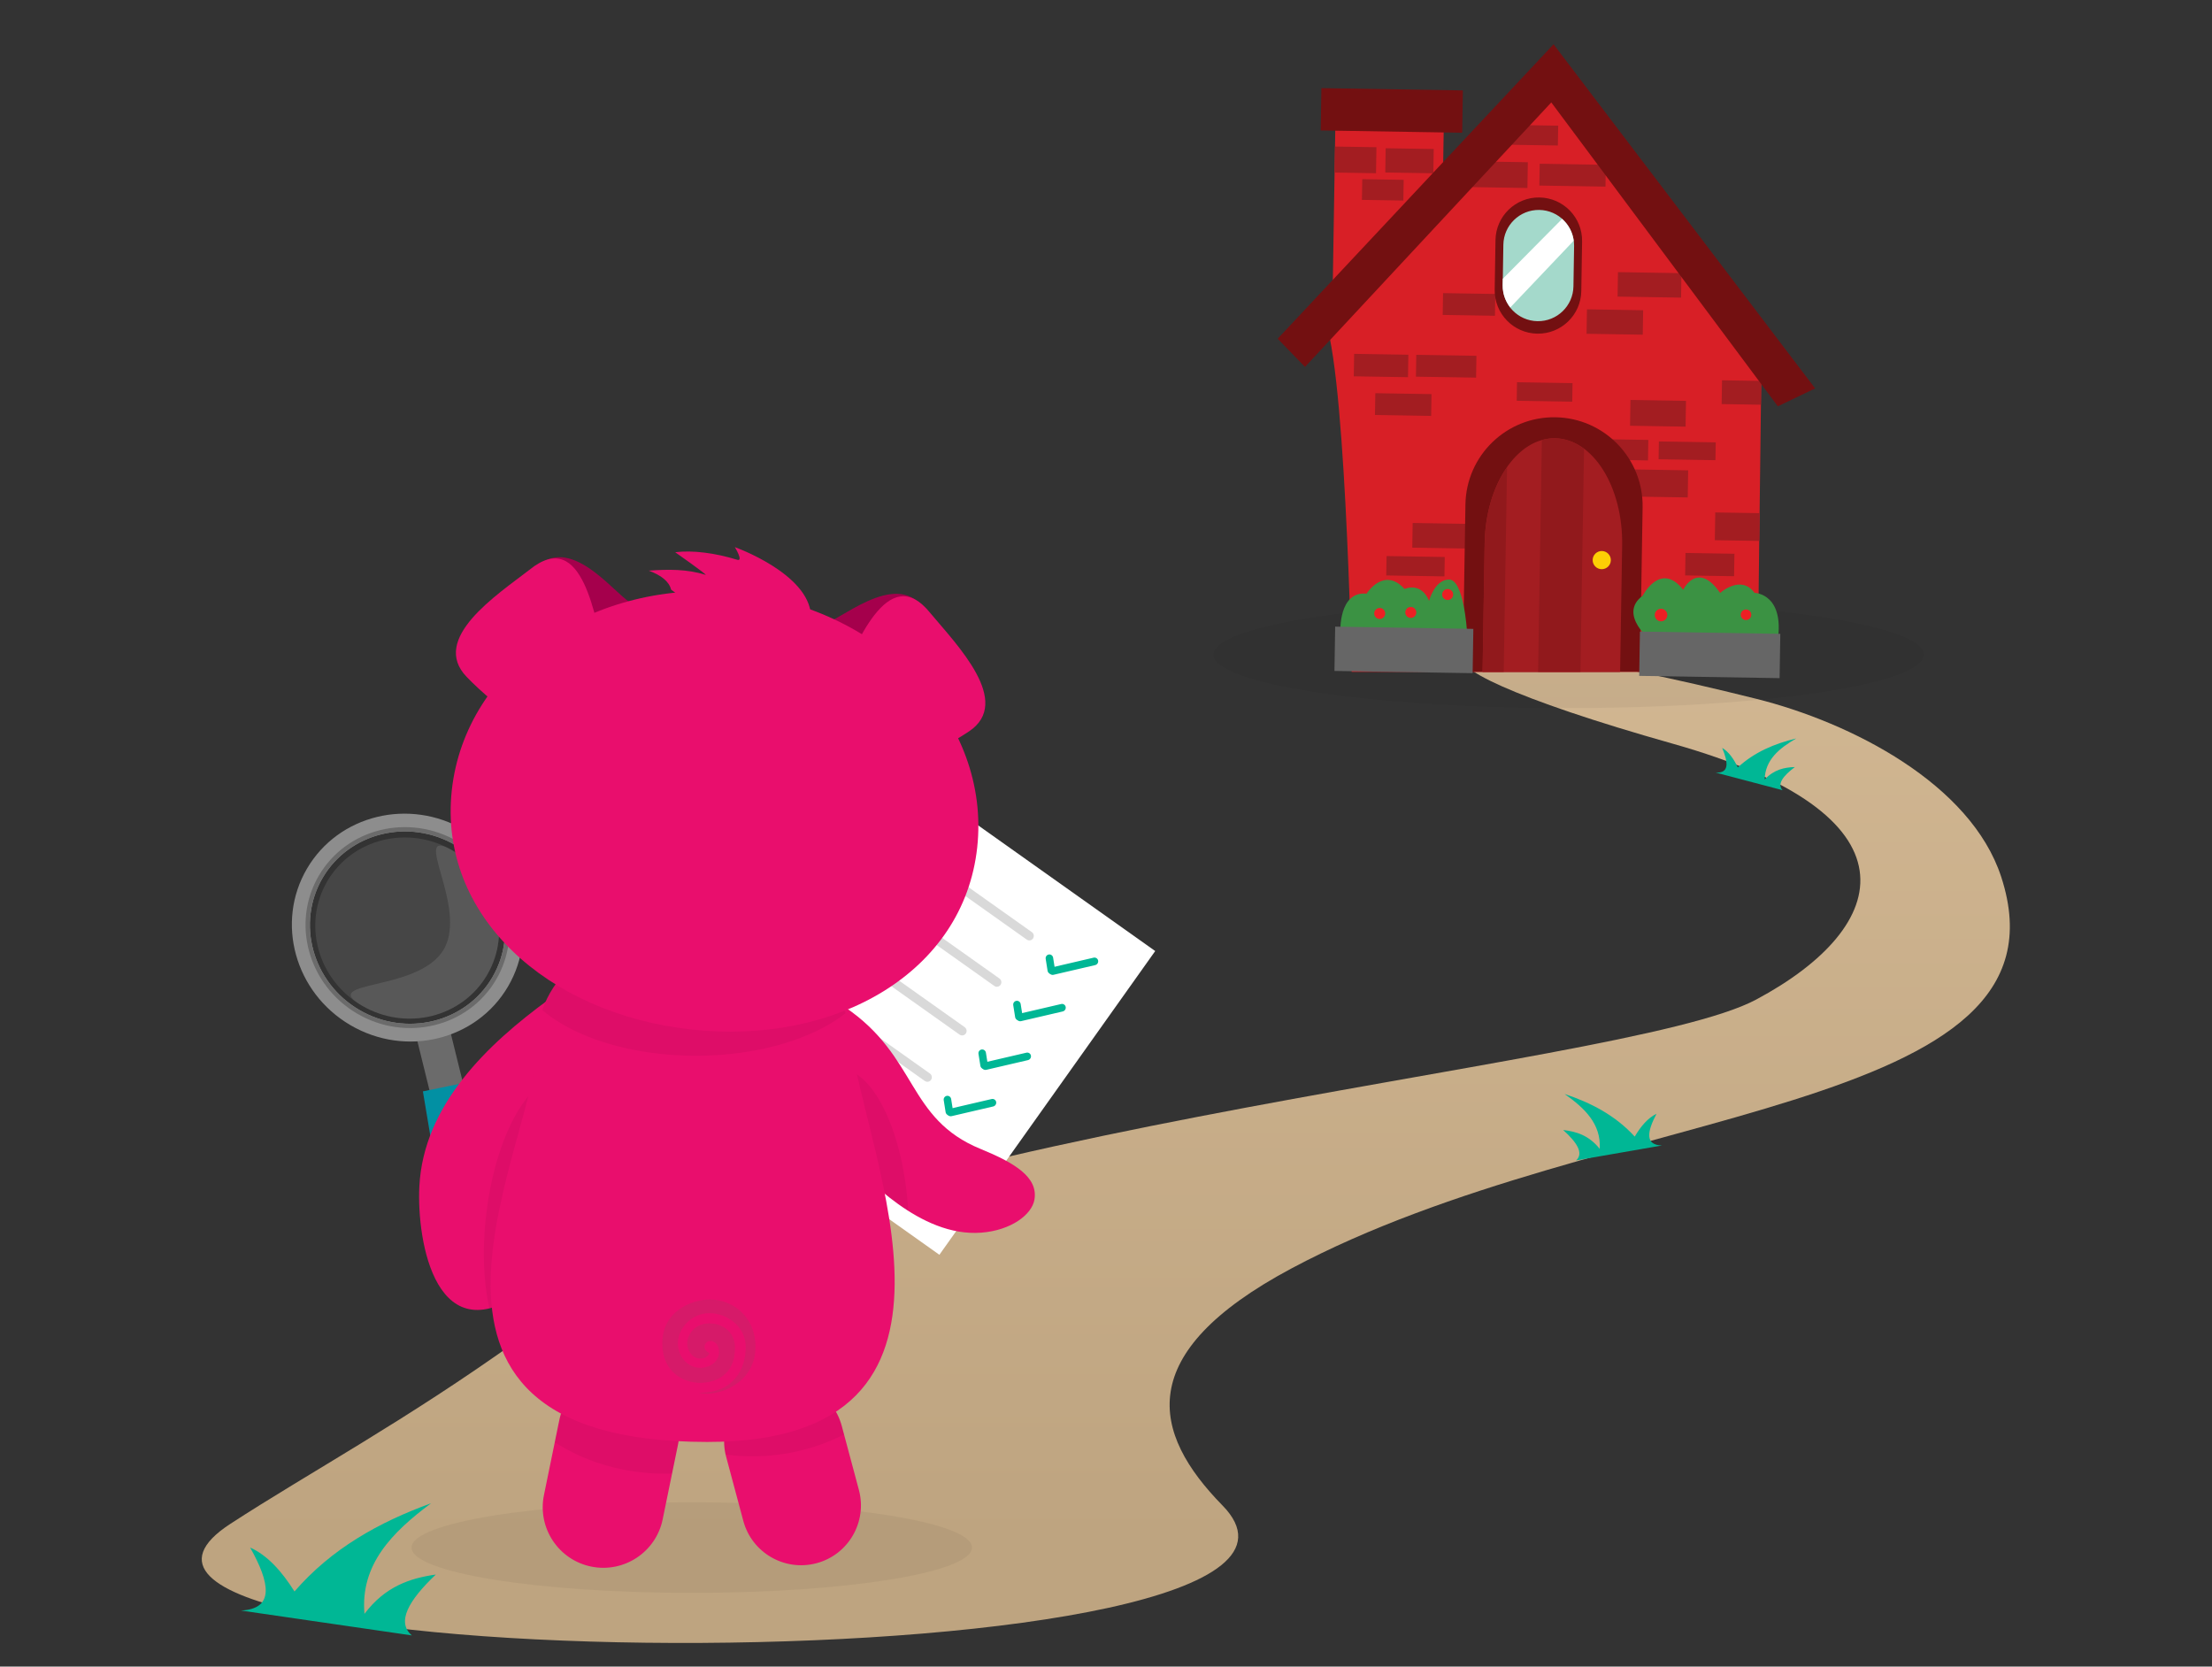 <?xml version="1.0" encoding="UTF-8" standalone="no"?>
<!DOCTYPE svg PUBLIC "-//W3C//DTD SVG 1.1//EN" "http://www.w3.org/Graphics/SVG/1.1/DTD/svg11.dtd">
<svg width="100%" height="100%" viewBox="0 0 730 550" version="1.1" xmlns="http://www.w3.org/2000/svg" xmlns:xlink="http://www.w3.org/1999/xlink" xml:space="preserve" xmlns:serif="http://www.serif.com/" style="fill-rule:evenodd;clip-rule:evenodd;stroke-linejoin:round;stroke-miterlimit:1.414;">
    <rect x="0" y="0" width="730" height="550" fill="#333333" stroke="none"/>
    <g transform="matrix(1,0,0,1,51.195,0)">
        <g transform="matrix(1.962,0,0,1.962,-90.442,-91.49)">
            <path d="M315.395,164.166C257.407,149.673 247.439,156.489 301.384,171.726C343.387,183.59 338.496,202.416 315.395,214.762C292.618,226.934 157.51,236.011 107.203,272C87.978,285.753 72.051,294.3 58.762,302.935C17.479,329.759 255.733,330.566 225.641,299.86C213.69,287.665 210.466,274.278 237.203,260C290.078,231.764 369.863,234.561 356.606,194.089C351.508,178.525 331.527,168.198 315.395,164.166Z" style="fill:url(#_Linear1);fill-rule:nonzero;"/>
        </g>
        <g transform="matrix(0.842,0,0,0.603,11.752,213.457)">
            <ellipse cx="196.376" cy="492.971" rx="109.841" ry="24.791" style="fill-opacity:0.05;"/>
        </g>
        <g transform="matrix(1.067,0,0,0.712,256.967,-134.969)">
            <ellipse cx="196.376" cy="492.971" rx="109.841" ry="24.791" style="fill-opacity:0.05;"/>
        </g>
        <g transform="matrix(0.943,0,0,0.943,-0.716,21.524)">
            <g id="Mag-Glass" serif:id="Mag Glass" transform="matrix(0.19,-0.324,0.334,0.196,-173.017,414.445)">
                <g>
                    <g transform="matrix(0.543,0.574,-0.727,0.687,770.294,87.71)">
                        <rect x="162.811" y="454.704" width="39.799" height="241.94" style="fill:rgb(107,107,107);"/>
                    </g>
                    <g transform="matrix(0.763,0.821,-0.55,0.51,613.358,157.969)">
                        <path d="M202.61,454.704L162.811,454.704L152.083,696.644C150.912,723.054 214.845,721.97 213.686,696.644L202.61,454.704Z" style="fill:rgb(2,144,163);"/>
                    </g>
                    <path d="M611.837,331.36C669.955,331.36 717.139,378.544 717.139,436.662C717.139,494.78 669.955,541.964 611.837,541.964C553.719,541.964 506.535,494.78 506.535,436.662C506.535,378.544 553.719,331.36 611.837,331.36ZM611.837,347.788C660.888,347.788 700.712,387.611 700.712,436.662C700.712,485.713 660.888,525.537 611.837,525.537C562.786,525.537 522.963,485.713 522.963,436.662C522.963,387.611 562.786,347.788 611.837,347.788Z" style="fill:rgb(141,141,141);"/>
                    <path d="M611.837,343.807C663.085,343.807 704.693,385.414 704.693,436.662C704.693,487.91 663.085,529.518 611.837,529.518C560.589,529.518 518.982,487.91 518.982,436.662C518.982,385.414 560.589,343.807 611.837,343.807ZM611.837,347.788C660.888,347.788 700.712,387.611 700.712,436.662C700.712,485.713 660.888,525.537 611.837,525.537C562.786,525.537 522.963,485.713 522.963,436.662C522.963,387.611 562.786,347.788 611.837,347.788Z" style="fill:rgb(107,107,107);"/>
                </g>
                <g>
                    <g transform="matrix(1,0,0,1,57.431,17.303)">
                        <circle cx="553.903" cy="419.359" r="83.711" style="fill:white;fill-opacity:0.094;"/>
                    </g>
                    <g transform="matrix(1,0,0,1,57.431,17.303)">
                        <path d="M553.903,457.621C600.104,457.621 637.614,373.158 637.614,419.359C637.614,465.561 600.104,503.07 553.903,503.07C507.702,503.07 470.193,465.561 470.193,419.359C470.193,373.158 507.702,457.621 553.903,457.621Z" style="fill:white;fill-opacity:0.1;"/>
                    </g>
                </g>
            </g>
            <g transform="matrix(0.811,0,0,0.811,54.916,68.313)">
                <g transform="matrix(0.603,0.428,-0.464,0.653,183.653,-41.487)">
                    <rect x="307.079" y="214.727" width="158.528" height="200.718" style="fill:white;"/>
                </g>
                <g>
                    <g transform="matrix(0.358,0.254,-0.011,0.016,148.83,169.29)">
                        <path d="M465.607,315.086C465.607,259.696 463.596,214.727 461.119,214.727L311.566,214.727C309.09,214.727 307.079,259.696 307.079,315.086C307.079,370.475 309.09,415.445 311.566,415.445L461.119,415.445C463.596,415.445 465.607,370.475 465.607,315.086Z" style="fill:rgb(217,217,217);"/>
                    </g>
                    <g transform="matrix(0.841,0,0,0.841,48.546,43.744)">
                        <g transform="matrix(0.01,0.063,-0.019,0.003,324.342,283.815)">
                            <path d="M465.607,315.086C465.607,259.696 451.866,214.727 434.941,214.727L337.745,214.727C320.82,214.727 307.079,259.696 307.079,315.086C307.079,370.475 320.82,415.445 337.745,415.445L434.941,415.445C451.866,415.445 465.607,370.475 465.607,315.086Z" style="fill:rgb(0,183,149);"/>
                        </g>
                        <g transform="matrix(-0.159,0.037,-0.004,-0.019,396.815,301.827)">
                            <path d="M465.607,315.086C465.607,259.696 460.196,214.727 453.532,214.727L319.154,214.727C312.49,214.727 307.079,259.696 307.079,315.086C307.079,370.475 312.49,415.445 319.154,415.445L453.532,415.445C460.196,415.445 465.607,370.475 465.607,315.086Z" style="fill:rgb(0,183,149);"/>
                        </g>
                    </g>
                </g>
                <g transform="matrix(1,0,0,1,-14,20)">
                    <g transform="matrix(0.358,0.254,-0.011,0.016,148.83,169.29)">
                        <path d="M465.607,315.086C465.607,259.696 463.596,214.727 461.119,214.727L311.566,214.727C309.09,214.727 307.079,259.696 307.079,315.086C307.079,370.475 309.09,415.445 311.566,415.445L461.119,415.445C463.596,415.445 465.607,370.475 465.607,315.086Z" style="fill:rgb(217,217,217);"/>
                    </g>
                    <g transform="matrix(0.841,0,0,0.841,48.546,43.744)">
                        <g transform="matrix(0.01,0.063,-0.019,0.003,324.342,283.815)">
                            <path d="M465.607,315.086C465.607,259.696 451.866,214.727 434.941,214.727L337.745,214.727C320.82,214.727 307.079,259.696 307.079,315.086C307.079,370.475 320.82,415.445 337.745,415.445L434.941,415.445C451.866,415.445 465.607,370.475 465.607,315.086Z" style="fill:rgb(0,183,149);"/>
                        </g>
                        <g transform="matrix(-0.159,0.037,-0.004,-0.019,396.815,301.827)">
                            <path d="M465.607,315.086C465.607,259.696 460.196,214.727 453.532,214.727L319.154,214.727C312.49,214.727 307.079,259.696 307.079,315.086C307.079,370.475 312.49,415.445 319.154,415.445L453.532,415.445C460.196,415.445 465.607,370.475 465.607,315.086Z" style="fill:rgb(0,183,149);"/>
                        </g>
                    </g>
                </g>
                <g transform="matrix(1,0,0,1,-29,41)">
                    <g transform="matrix(0.358,0.254,-0.011,0.016,148.83,169.29)">
                        <path d="M465.607,315.086C465.607,259.696 463.596,214.727 461.119,214.727L311.566,214.727C309.09,214.727 307.079,259.696 307.079,315.086C307.079,370.475 309.09,415.445 311.566,415.445L461.119,415.445C463.596,415.445 465.607,370.475 465.607,315.086Z" style="fill:rgb(217,217,217);"/>
                    </g>
                    <g transform="matrix(0.841,0,0,0.841,48.546,43.744)">
                        <g transform="matrix(0.01,0.063,-0.019,0.003,324.342,283.815)">
                            <path d="M465.607,315.086C465.607,259.696 451.866,214.727 434.941,214.727L337.745,214.727C320.82,214.727 307.079,259.696 307.079,315.086C307.079,370.475 320.82,415.445 337.745,415.445L434.941,415.445C451.866,415.445 465.607,370.475 465.607,315.086Z" style="fill:rgb(0,183,149);"/>
                        </g>
                        <g transform="matrix(-0.159,0.037,-0.004,-0.019,396.815,301.827)">
                            <path d="M465.607,315.086C465.607,259.696 460.196,214.727 453.532,214.727L319.154,214.727C312.49,214.727 307.079,259.696 307.079,315.086C307.079,370.475 312.49,415.445 319.154,415.445L453.532,415.445C460.196,415.445 465.607,370.475 465.607,315.086Z" style="fill:rgb(0,183,149);"/>
                        </g>
                    </g>
                </g>
                <g transform="matrix(1,0,0,1,-44,61)">
                    <g transform="matrix(0.358,0.254,-0.011,0.016,148.83,169.29)">
                        <path d="M465.607,315.086C465.607,259.696 463.596,214.727 461.119,214.727L311.566,214.727C309.09,214.727 307.079,259.696 307.079,315.086C307.079,370.475 309.09,415.445 311.566,415.445L461.119,415.445C463.596,415.445 465.607,370.475 465.607,315.086Z" style="fill:rgb(217,217,217);"/>
                    </g>
                    <g transform="matrix(0.841,0,0,0.841,48.546,43.744)">
                        <g transform="matrix(0.01,0.063,-0.019,0.003,324.342,283.815)">
                            <path d="M465.607,315.086C465.607,259.696 451.866,214.727 434.941,214.727L337.745,214.727C320.82,214.727 307.079,259.696 307.079,315.086C307.079,370.475 320.82,415.445 337.745,415.445L434.941,415.445C451.866,415.445 465.607,370.475 465.607,315.086Z" style="fill:rgb(0,183,149);"/>
                        </g>
                        <g transform="matrix(-0.159,0.037,-0.004,-0.019,396.815,301.827)">
                            <path d="M465.607,315.086C465.607,259.696 460.196,214.727 453.532,214.727L319.154,214.727C312.49,214.727 307.079,259.696 307.079,315.086C307.079,370.475 312.49,415.445 319.154,415.445L453.532,415.445C460.196,415.445 465.607,370.475 465.607,315.086Z" style="fill:rgb(0,183,149);"/>
                        </g>
                    </g>
                </g>
            </g>
            <g transform="matrix(-0.531,0,0,0.531,2343.63,-597.245)">
                <g transform="matrix(1,0,0,1,0,31.07)">
                    <g transform="matrix(-2.326,-0.623,-0.485,1.811,4808.36,1306.13)">
                        <path d="M266.941,469.71C266.941,458.107 259.603,448.686 250.565,448.686C241.527,448.686 234.189,458.107 234.189,469.71L234.189,493.004C234.189,504.608 241.527,514.028 250.565,514.028C259.603,514.028 266.941,504.608 266.941,493.004L266.941,469.71Z" style="fill:rgb(233,14,109);"/>
                        <clipPath id="_clip2">
                            <path d="M266.941,469.71C266.941,458.107 259.603,448.686 250.565,448.686C241.527,448.686 234.189,458.107 234.189,469.71L234.189,493.004C234.189,504.608 241.527,514.028 250.565,514.028C259.603,514.028 266.941,504.608 266.941,493.004L266.941,469.71Z"/>
                        </clipPath>
                        <g clip-path="url(#_clip2)">
                            <g transform="matrix(-0.092,-0.029,-0.05,0.221,2144.02,-693.153)">
                                <ellipse cx="16620" cy="7243.54" rx="484.69" ry="210.755" style="fill-opacity:0.05;"/>
                            </g>
                        </g>
                    </g>
                    <g transform="matrix(-2.389,0.489,0.4,1.953,4517.8,956.733)">
                        <path d="M266.941,468.723C266.941,457.664 259.603,448.686 250.565,448.686C241.527,448.686 234.189,457.664 234.189,468.723L234.189,493.991C234.189,505.05 241.527,514.028 250.565,514.028C259.603,514.028 266.941,505.05 266.941,493.991L266.941,468.723Z" style="fill:rgb(233,14,109);"/>
                        <clipPath id="_clip3">
                            <path d="M266.941,468.723C266.941,457.664 259.603,448.686 250.565,448.686C241.527,448.686 234.189,457.664 234.189,468.723L234.189,493.991C234.189,505.05 241.527,514.028 250.565,514.028C259.603,514.028 266.941,505.05 266.941,493.991L266.941,468.723Z"/>
                        </clipPath>
                        <g clip-path="url(#_clip3)">
                            <g transform="matrix(-0.098,0.025,0.037,0.224,1618.52,-1606.3)">
                                <ellipse cx="16620" cy="7243.54" rx="484.69" ry="210.755" style="fill-opacity:0.05;"/>
                            </g>
                        </g>
                    </g>
                </g>
                <g transform="matrix(-1.635,0,0,1.772,4511.17,1185.75)">
                    <path d="M219.445,312.902C194.371,329.745 168.725,352.388 167.051,382.539C165.921,402.874 173.802,446.774 210.97,420.24L219.445,312.902Z" style="fill:rgb(233,14,109);"/>
                    <clipPath id="_clip4">
                        <path d="M219.445,312.902C194.371,329.745 168.725,352.388 167.051,382.539C165.921,402.874 173.802,446.774 210.97,420.24L219.445,312.902Z"/>
                    </clipPath>
                    <g clip-path="url(#_clip4)">
                        <g transform="matrix(-0.05,-0.006,-0.033,0.254,1288.3,-1344.53)">
                            <ellipse cx="16620" cy="7243.54" rx="484.69" ry="210.755" style="fill-opacity:0.05;"/>
                        </g>
                    </g>
                </g>
                <g transform="matrix(1.63,-0.129,0.138,1.742,3554.61,1228.74)">
                    <path d="M220.718,312.997C189.723,329.439 192.42,353.102 161.681,362.289C147.563,366.507 137.611,371.184 138.43,379.738C138.983,385.502 146.905,392.008 158.748,393.744C183.36,397.353 207.049,375.806 214.922,370.185L220.718,312.997Z" style="fill:rgb(233,14,109);"/>
                    <clipPath id="_clip5">
                        <path d="M220.718,312.997C189.723,329.439 192.42,353.102 161.681,362.289C147.563,366.507 137.611,371.184 138.43,379.738C138.983,385.502 146.905,392.008 158.748,393.744C183.36,397.353 207.049,375.806 214.922,370.185L220.718,312.997Z"/>
                    </clipPath>
                    <g clip-path="url(#_clip5)">
                        <g transform="matrix(-0.05,-0.007,-0.04,0.253,1333.98,-1326.57)">
                            <ellipse cx="16620" cy="7243.54" rx="484.69" ry="210.755" style="fill-opacity:0.05;"/>
                        </g>
                    </g>
                </g>
                <g transform="matrix(2.592,0,0,1.962,-5570.53,-996.838)">
                    <path d="M3674.49,1408.61C3670.97,1447.54 3636.05,1543.87 3711,1543.8C3800.61,1543.73 3753.78,1442.75 3754.09,1408.61C3754.28,1386.36 3735.79,1368.33 3711,1368.33C3686.21,1368.33 3676.48,1386.52 3674.49,1408.61Z" style="fill:rgb(233,14,109);fill-rule:nonzero;"/>
                    <clipPath id="_clip6">
                        <path d="M3674.49,1408.61C3670.97,1447.54 3636.05,1543.87 3711,1543.8C3800.61,1543.73 3753.78,1442.75 3754.09,1408.61C3754.28,1386.36 3735.79,1368.33 3711,1368.33C3686.21,1368.33 3676.48,1386.52 3674.49,1408.61Z" clip-rule="nonzero"/>
                    </clipPath>
                    <g clip-path="url(#_clip6)">
                        <g transform="matrix(0.095,0,0,0.155,2134.97,258.656)">
                            <ellipse cx="16620" cy="7243.54" rx="484.69" ry="210.755" style="fill-opacity:0.05;"/>
                        </g>
                    </g>
                </g>
                <g transform="matrix(0.994,-0.108,0.108,0.994,-96.533,471.468)">
                    <g transform="matrix(1.979,-0.971,0.971,1.979,-1691.86,1658.69)">
                        <path d="M2330.94,1039.91C2326.65,1032.92 2319.53,1011.76 2304.05,1024.68C2294.81,1032.09 2275.23,1045.63 2288.23,1052.34C2298.8,1057.79 2317.33,1064.01 2331.99,1063.22C2349.16,1062.3 2334.18,1045.18 2330.94,1039.91Z" style="fill:rgb(165,0,76);fill-rule:nonzero;"/>
                    </g>
                    <g transform="matrix(-1.979,-0.971,-0.971,1.979,9688.31,1658.69)">
                        <path d="M2330.94,1039.91C2326.65,1032.92 2319.53,1011.76 2304.05,1024.68C2294.81,1032.09 2275.23,1045.63 2288.23,1052.34C2298.8,1057.79 2317.33,1064.01 2331.99,1063.22C2349.16,1062.3 2334.18,1045.18 2330.94,1039.91Z" style="fill:rgb(165,0,76);fill-rule:nonzero;"/>
                    </g>
                    <g transform="matrix(0.207,0,0,0.212,1433.05,187.403)">
                        <path d="M12363.1,5912.56C12827.5,5912.56 13204.6,6229.23 13204.6,6619.29C13204.6,7009.35 12827.5,7278.09 12363.1,7278.09C11898.7,7278.09 11521.6,7009.35 11521.6,6619.29C11521.6,6229.23 11898.7,5912.56 12363.1,5912.56Z" style="fill:rgb(233,14,109);"/>
                    </g>
                    <g transform="matrix(0.24,0,0,0.24,1073.63,598.535)">
                        <path d="M12413.8,3475.7C12361.5,3466.06 12309.3,3459.91 12257.9,3470.27C12248.2,3472.22 12347.2,3417.58 12347.2,3417.58C12300.5,3406.4 12237.5,3407.83 12175.6,3419.76C12157.1,3423.32 12185.8,3385.94 12185.8,3385.94C12185.8,3385.94 11976.3,3435.86 11957.8,3549.42L12198.3,3608.07L12347.2,3520.99C12355.6,3498.13 12380.1,3484.29 12413.8,3475.7Z" style="fill:rgb(233,14,109);"/>
                    </g>
                    <g transform="matrix(1.979,-0.971,0.971,1.979,-1691.86,1658.69)">
                        <path d="M2306.76,1021.64C2295.12,1025.38 2271.74,1030.81 2278.19,1045.33C2283.44,1057.13 2294.57,1073.96 2306.67,1080.69C2320.85,1088.57 2318.84,1061.01 2319.31,1053.23C2319.95,1042.92 2326.53,1014.79 2306.76,1021.64Z" style="fill:rgb(233,14,109);fill-rule:nonzero;"/>
                    </g>
                    <g transform="matrix(-1.979,-0.971,-0.971,1.979,9688.31,1658.69)">
                        <path d="M2306.76,1021.64C2295.12,1025.38 2271.74,1030.81 2278.19,1045.33C2283.44,1057.13 2294.57,1073.96 2306.67,1080.69C2320.85,1088.57 2318.84,1061.01 2319.31,1053.23C2319.95,1042.92 2326.53,1014.79 2306.76,1021.64Z" style="fill:rgb(233,14,109);fill-rule:nonzero;"/>
                    </g>
                </g>
                <g transform="matrix(-0.281,0,0,0.281,4077.91,1938.2)">
                    <path d="M110.248,125.868C110.248,125.868 98.774,120.484 98.893,111.5C99.011,102.516 106.086,97.002 113.491,97.279C120.895,97.555 133.07,103.725 133.07,123.66C133.07,143.595 114.301,160.305 88.493,160.305C62.685,160.305 36.587,137.406 36.587,102.32C36.587,67.233 69.109,32.117 110.248,32.117C151.387,32.117 195.634,62.807 195.634,111.5C195.634,160.193 169.629,218.626 88.493,218.641C80.419,218.642 93.672,220.992 106.984,220.992C152.4,219.567 218.46,185.764 218.46,111.5C218.46,37.236 161.88,-0.572 110.248,0C67.291,0.476 0,28.492 0,102.32C0,176.147 56.61,195.573 88.493,195.573C120.376,195.573 171.458,180.46 170.422,111.5C169.926,78.496 143.888,56.086 110.248,56.086C76.609,56.086 58.473,82.08 58.473,102.32C58.473,122.559 72.753,138.574 88.493,138.574C104.234,138.574 109.747,129.039 110.248,125.868Z" style="fill:rgb(214,26,105);"/>
                </g>
            </g>
        </g>
        <g transform="matrix(2.226,0.036,-0.036,2.226,-74.919,3.899)">
            <rect x="208.848" y="11.892" width="16.074" height="30.972" style="fill:rgb(216,31,38);fill-rule:nonzero;"/>
            <rect x="206.691" y="7.971" width="20.975" height="6.274" style="fill:rgb(115,16,17);fill-rule:nonzero;"/>
            <rect x="208.848" y="16.596" width="6.143" height="3.855" style="fill:rgb(163,29,33);fill-rule:nonzero;"/>
            <rect x="216.363" y="16.727" width="7.122" height="3.594" style="fill:rgb(163,29,33);fill-rule:nonzero;"/>
            <path d="M212.572,94.418C212.572,94.418 210.809,45.608 207.28,41.492L240.604,5.031L272.556,43.256L272.752,93.437L212.572,94.418Z" style="fill:rgb(216,31,38);fill-rule:nonzero;"/>
            <rect x="229.234" y="18.458" width="8.234" height="3.823" style="fill:rgb(163,29,33);fill-rule:nonzero;"/>
            <rect x="235.017" y="12.969" width="6.861" height="2.942" style="fill:rgb(163,29,33);fill-rule:nonzero;"/>
            <rect x="239.231" y="18.655" width="9.802" height="3.234" style="fill:rgb(163,29,33);fill-rule:nonzero;"/>
            <rect x="251.091" y="34.533" width="9.41" height="3.626" style="fill:rgb(163,29,33);fill-rule:nonzero;"/>
            <rect x="212.181" y="47.274" width="8.037" height="3.332" style="fill:rgb(163,29,33);fill-rule:nonzero;"/>
            <rect x="221.394" y="47.274" width="8.919" height="3.235" style="fill:rgb(163,29,33);fill-rule:nonzero;"/>
            <rect x="215.415" y="53.056" width="8.331" height="3.235" style="fill:rgb(163,29,33);fill-rule:nonzero;"/>
            <rect x="236.39" y="51.097" width="8.232" height="2.744" style="fill:rgb(163,29,33);fill-rule:nonzero;"/>
            <rect x="253.247" y="53.449" width="8.233" height="3.822" style="fill:rgb(163,29,33);fill-rule:nonzero;"/>
            <rect x="247.954" y="59.329" width="8.037" height="3.039" style="fill:rgb(163,29,33);fill-rule:nonzero;"/>
            <rect x="257.56" y="59.526" width="8.429" height="2.646" style="fill:rgb(163,29,33);fill-rule:nonzero;"/>
            <rect x="252.954" y="63.74" width="9.017" height="4.019" style="fill:rgb(163,29,33);fill-rule:nonzero;"/>
            <path d="M272.584,50.312L266.772,50.312L266.772,53.841L272.598,53.841L272.584,50.312Z" style="fill:rgb(163,29,33);fill-rule:nonzero;"/>
            <rect x="221.263" y="72.203" width="8.756" height="3.659" style="fill:rgb(163,29,33);fill-rule:nonzero;"/>
            <rect x="217.473" y="77.169" width="8.626" height="2.875" style="fill:rgb(163,29,33);fill-rule:nonzero;"/>
            <path d="M272.66,69.915L266.087,69.915L266.087,74.032L272.676,74.032L272.66,69.915Z" style="fill:rgb(163,29,33);fill-rule:nonzero;"/>
            <rect x="261.773" y="75.992" width="7.254" height="3.332" style="fill:rgb(163,29,33);fill-rule:nonzero;"/>
            <rect x="246.583" y="40.12" width="8.331" height="3.625" style="fill:rgb(163,29,33);fill-rule:nonzero;"/>
            <rect x="225.216" y="38.061" width="7.743" height="3.233" style="fill:rgb(163,29,33);fill-rule:nonzero;"/>
            <path d="M255.306,93.722L255.306,69.327C255.306,62.074 249.425,56.193 242.172,56.193C234.919,56.193 229.038,62.074 229.038,69.327L229.038,94.15L255.306,93.722Z" style="fill:rgb(115,16,17);fill-rule:nonzero;"/>
            <path d="M242.172,59.309C236.543,59.309 231.979,66.346 231.979,75.028L231.979,94.103L252.365,93.77L252.365,75.028C252.365,66.346 247.802,59.309 242.172,59.309Z" style="fill:rgb(163,29,33);fill-rule:nonzero;"/>
            <path d="M200.811,45.216L204.928,49.332L240.8,9.538L275.104,54.036L280.593,51.292L240.996,0.913L200.811,45.216Z" style="fill:rgb(115,16,17);fill-rule:nonzero;"/>
            <path d="M250.724,77.252C250.724,77.996 250.12,78.6 249.376,78.6C248.632,78.6 248.028,77.996 248.028,77.252C248.028,76.508 248.632,75.905 249.376,75.905C250.12,75.905 250.724,76.508 250.724,77.252Z" style="fill:rgb(253,207,5);fill-rule:nonzero;"/>
            <path d="M240.212,59.607L240.212,93.967L246.484,93.868L246.484,60.801C245.174,59.853 243.716,59.309 242.172,59.309C241.501,59.309 240.846,59.414 240.212,59.607Z" style="fill:rgb(145,25,28);fill-rule:nonzero;"/>
            <path d="M235.115,63.703C233.186,66.562 231.979,70.575 231.979,75.028L231.979,94.103L235.115,94.052L235.115,63.703Z" style="fill:rgb(145,25,28);fill-rule:nonzero;"/>
            <rect x="212.966" y="21.367" width="6.14" height="3.07" style="fill:rgb(163,29,33);fill-rule:nonzero;"/>
            <path d="M245.7,37.424C245.7,40.969 242.826,43.844 239.28,43.844C235.735,43.844 232.86,40.969 232.86,37.424L232.86,30.074C232.86,26.528 235.735,23.654 239.28,23.654C242.826,23.654 245.7,26.528 245.7,30.074L245.7,37.424Z" style="fill:rgb(115,16,17);fill-rule:nonzero;"/>
            <path d="M244.524,36.75C244.524,39.646 242.177,41.994 239.28,41.994C236.386,41.994 234.037,39.646 234.037,36.75L234.037,30.746C234.037,27.851 236.386,25.503 239.28,25.503C242.177,25.503 244.524,27.851 244.524,30.746L244.524,36.75Z" style="fill:rgb(164,217,203);fill-rule:nonzero;"/>
            <path d="M242.678,26.782L234.037,35.793L234.037,36.75C234.037,37.996 234.49,39.126 235.216,40.026L244.448,29.986C244.26,28.705 243.614,27.585 242.678,26.782Z" style="fill:white;fill-rule:nonzero;"/>
            <path d="M210.809,88.537C210.809,88.537 210.417,82.461 214.599,82.788C214.599,82.788 217.081,78.671 220.218,82.004C220.218,82.004 222.634,80.828 223.876,83.703C223.876,83.703 224.66,80.5 226.816,80.5C228.973,80.5 229.562,88.015 229.562,88.015L210.809,88.537Z" style="fill:rgb(59,146,67);fill-rule:nonzero;"/>
            <path d="M217.407,85.696C217.407,86.146 217.041,86.511 216.591,86.511C216.141,86.511 215.775,86.146 215.775,85.696C215.775,85.245 216.141,84.879 216.591,84.879C217.041,84.879 217.407,85.245 217.407,85.696Z" style="fill:rgb(237,31,36);fill-rule:nonzero;"/>
            <rect x="210.024" y="87.753" width="20.485" height="6.568" style="fill:rgb(102,102,102);fill-rule:nonzero;"/>
            <path d="M222.014,85.466C222.014,85.916 221.647,86.283 221.197,86.283C220.747,86.283 220.382,85.916 220.382,85.466C220.382,85.016 220.747,84.65 221.197,84.65C221.647,84.65 222.014,85.016 222.014,85.466Z" style="fill:rgb(237,31,36);fill-rule:nonzero;"/>
            <path d="M257.005,89.189C257.005,89.189 251.81,85.27 255.534,82.427C255.534,82.427 258.082,77.232 261.513,81.447C261.513,81.447 263.571,77.036 267.001,81.838C267.001,81.838 270.04,78.996 272.099,81.741C272.099,81.741 276.9,81.741 275.528,89.581L257.005,89.189Z" style="fill:rgb(59,146,67);fill-rule:nonzero;"/>
            <path d="M227.437,82.722C227.437,83.172 227.071,83.538 226.62,83.538C226.17,83.538 225.804,83.172 225.804,82.722C225.804,82.272 226.17,81.906 226.62,81.906C227.071,81.906 227.437,82.272 227.437,82.722Z" style="fill:rgb(237,31,36);fill-rule:nonzero;"/>
            <path d="M259.226,85.253C259.226,85.768 258.81,86.185 258.295,86.185C257.78,86.185 257.364,85.768 257.364,85.253C257.364,84.74 257.78,84.323 258.295,84.323C258.81,84.323 259.226,84.74 259.226,85.253Z" style="fill:rgb(237,31,36);fill-rule:nonzero;"/>
            <path d="M271.674,85.009C271.674,85.442 271.323,85.793 270.89,85.793C270.456,85.793 270.106,85.442 270.106,85.009C270.106,84.575 270.456,84.225 270.89,84.225C271.323,84.225 271.674,84.575 271.674,85.009Z" style="fill:rgb(237,31,36);fill-rule:nonzero;"/>
            <g transform="matrix(1.016,3.46945e-18,0,1,41.822,4.15442e-15)">
                <rect x="210.024" y="87.753" width="20.485" height="6.568" style="fill:rgb(102,102,102);fill-rule:nonzero;"/>
            </g>
        </g>
        <g transform="matrix(-0.19,0.033,0.033,0.19,535.463,255.712)">
            <path d="M409.519,578.469C399.699,536.85 423.031,505.274 452.722,475.624C410.356,498.374 373.156,526.983 346.918,568.027C333.65,552.523 319.506,540.546 303.527,535.97C324.808,563.635 332.357,585.285 303.527,591L452.722,591C437.741,581.504 445.49,561.581 465.64,535.97C444.027,542.363 423.787,552.43 409.519,578.469Z" style="fill:rgb(0,183,149);"/>
        </g>
        <g transform="matrix(0.378,0.055,-0.055,0.378,-53.9,291.406)">
            <path d="M409.519,578.469C399.699,536.85 423.031,505.274 452.722,475.624C410.356,498.374 373.156,526.983 346.918,568.027C333.65,552.523 319.506,540.546 303.527,535.97C324.808,563.635 332.357,585.285 303.527,591L452.722,591C437.741,581.504 445.49,561.581 465.64,535.97C444.027,542.363 423.787,552.43 409.519,578.469Z" style="fill:rgb(0,183,149);"/>
        </g>
        <g transform="matrix(0.148,0.039,-0.039,0.148,493.129,155.649)">
            <path d="M409.519,578.469C399.699,536.85 423.031,505.274 452.722,475.624C410.356,498.374 373.156,526.983 346.918,568.027C333.65,552.523 319.506,540.546 303.527,535.97C324.808,563.635 332.357,585.285 303.527,591L452.722,591C437.741,581.504 445.49,561.581 465.64,535.97C444.027,542.363 423.787,552.43 409.519,578.469Z" style="fill:rgb(0,183,149);"/>
        </g>
    </g>
    <defs>
        <linearGradient id="_Linear1" x1="0" y1="0" x2="1" y2="0" gradientUnits="userSpaceOnUse" gradientTransform="matrix(1.23297e-14,-201.36,201.36,1.23297e-14,247.967,305.593)"><stop offset="0" style="stop-color:rgb(190,164,128);stop-opacity:1"/><stop offset="1" style="stop-color:rgb(216,189,152);stop-opacity:1"/></linearGradient>
    </defs>
</svg>
